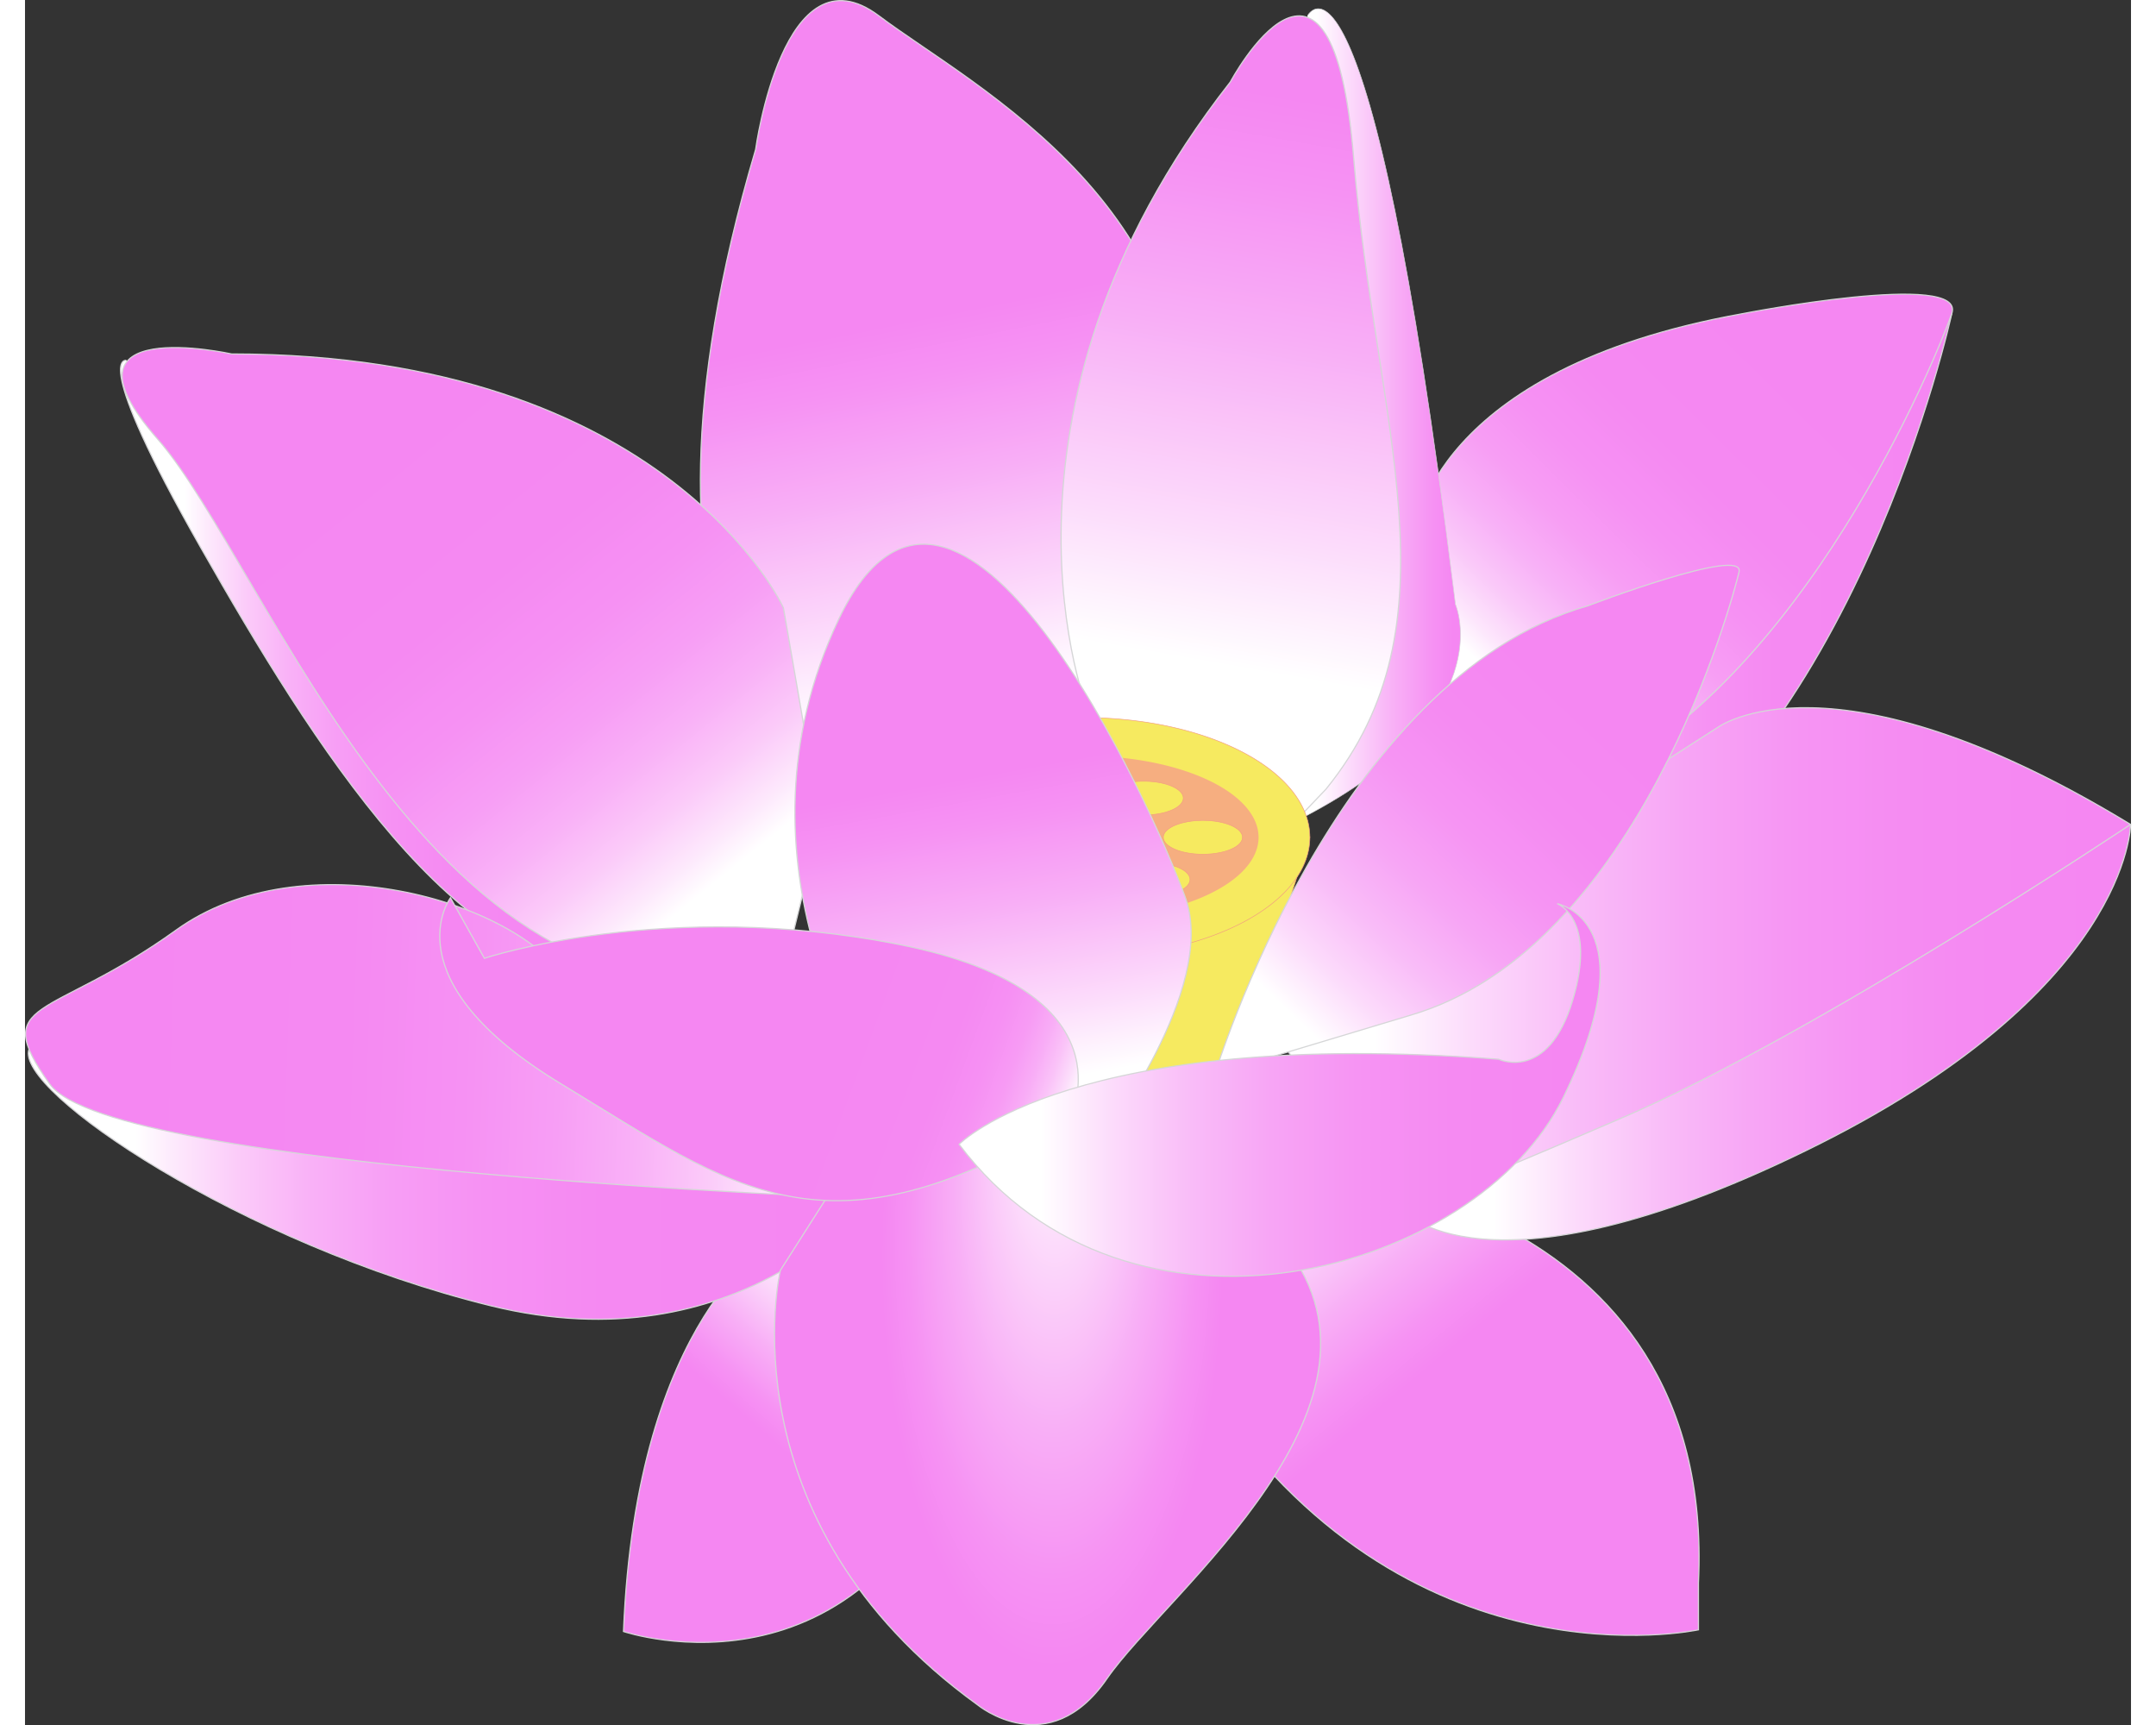 <?xml version="1.0" encoding="UTF-8"?>
<svg enable-background="new 0 0 368 327" width="100mm" height="80mm"  viewBox="0 0 888.809 727.927" xmlns="http://www.w3.org/2000/svg">
 <rect x="0" y="0" width="888.809" height="727.927" fill="#333333" stroke="none"/>
 <defs>
  <linearGradient id="i" x1="213.28" x2="271.69" y1="226.22" y2="293.36" gradientUnits="userSpaceOnUse">
   <stop stop-color="#fff" offset="0"/>
   <stop stop-color="#fcdbfb" offset=".109"/>
   <stop stop-color="#f8aef6" offset=".265"/>
   <stop stop-color="#f692f3" offset=".385"/>
   <stop stop-color="#f587f2" offset=".455"/>
  </linearGradient>
  <linearGradient id="h" x1="153.49" x2="114.64" y1="250.69" y2="292.99" gradientUnits="userSpaceOnUse">
   <stop stop-color="#fff" offset="0"/>
   <stop stop-color="#fcdbfb" offset=".109"/>
   <stop stop-color="#f8aef6" offset=".265"/>
   <stop stop-color="#f692f3" offset=".385"/>
   <stop stop-color="#f587f2" offset=".455"/>
  </linearGradient>
  <linearGradient id="g" x1="13.533" x2="150.03" gradientUnits="userSpaceOnUse">
   <stop stop-color="#fff" offset=".127"/>
   <stop stop-color="#fde8fc" offset=".176"/>
   <stop stop-color="#fbcaf9" offset=".252"/>
   <stop stop-color="#f9b1f7" offset=".337"/>
   <stop stop-color="#f79ef5" offset=".431"/>
   <stop stop-color="#f691f3" offset=".542"/>
   <stop stop-color="#f589f2" offset=".683"/>
   <stop stop-color="#f587f2" offset=".957"/>
  </linearGradient>
  <linearGradient id="f" x1="236.11" x2="354.5" gradientUnits="userSpaceOnUse">
   <stop stop-color="#fff" offset=".127"/>
   <stop stop-color="#fffeff" offset=".13"/>
   <stop stop-color="#fcdafb" offset=".243"/>
   <stop stop-color="#f9bcf8" offset=".362"/>
   <stop stop-color="#f7a5f5" offset=".487"/>
   <stop stop-color="#f694f3" offset=".62"/>
   <stop stop-color="#f58af2" offset=".768"/>
   <stop stop-color="#f587f2" offset=".957"/>
  </linearGradient>
  <linearGradient id="e" x1="172.01" x2="155.75" y1="151.24" y2="74.271" gradientUnits="userSpaceOnUse">
   <stop stop-color="#fff" offset=".127"/>
   <stop stop-color="#fcdbfb" offset=".326"/>
   <stop stop-color="#f8aef6" offset=".61"/>
   <stop stop-color="#f692f3" offset=".83"/>
   <stop stop-color="#f587f2" offset=".957"/>
  </linearGradient>
  <linearGradient id="d" x1="242.21" x2="325.5" gradientUnits="userSpaceOnUse">
   <stop stop-color="#fff" offset=".127"/>
   <stop stop-color="#fde6fc" offset=".177"/>
   <stop stop-color="#fac9f9" offset=".251"/>
   <stop stop-color="#f8b1f7" offset=".333"/>
   <stop stop-color="#f79ef4" offset=".425"/>
   <stop stop-color="#f691f3" offset=".534"/>
   <stop stop-color="#f589f2" offset=".674"/>
   <stop stop-color="#f587f2" offset=".957"/>
  </linearGradient>
  <linearGradient id="c" x1="241.18" x2="304.46" y1="144.09" y2="83.089" gradientUnits="userSpaceOnUse">
   <stop stop-color="#fff" offset=".127"/>
   <stop stop-color="#fde6fc" offset=".177"/>
   <stop stop-color="#fac9f9" offset=".251"/>
   <stop stop-color="#f8b1f7" offset=".333"/>
   <stop stop-color="#f79ef4" offset=".425"/>
   <stop stop-color="#f691f3" offset=".534"/>
   <stop stop-color="#f589f2" offset=".674"/>
   <stop stop-color="#f587f2" offset=".957"/>
  </linearGradient>
  <linearGradient id="b" x1="219" x2="245.82" gradientUnits="userSpaceOnUse">
   <stop stop-color="#fff" offset=".127"/>
   <stop stop-color="#fcdbfb" offset=".326"/>
   <stop stop-color="#f8aef6" offset=".61"/>
   <stop stop-color="#f692f3" offset=".83"/>
   <stop stop-color="#f587f2" offset=".957"/>
  </linearGradient>
  <linearGradient id="a" x1="202.08" x2="223.27" y1="150.61" y2="35.271" gradientUnits="userSpaceOnUse">
   <stop stop-color="#fff" offset=".127"/>
   <stop stop-color="#fcdbfb" offset=".326"/>
   <stop stop-color="#f8aef6" offset=".61"/>
   <stop stop-color="#f692f3" offset=".83"/>
   <stop stop-color="#f587f2" offset=".957"/>
  </linearGradient>
  <linearGradient id="r" x1="214" x2="354.5" gradientUnits="userSpaceOnUse">
   <stop stop-color="#fff" offset=".127"/>
   <stop stop-color="#fffeff" offset=".13"/>
   <stop stop-color="#fcdafb" offset=".243"/>
   <stop stop-color="#f9bcf8" offset=".362"/>
   <stop stop-color="#f7a5f5" offset=".487"/>
   <stop stop-color="#f694f3" offset=".62"/>
   <stop stop-color="#f58af2" offset=".768"/>
   <stop stop-color="#f587f2" offset=".957"/>
  </linearGradient>
  <linearGradient id="q" x1="28.488" x2="110.07" gradientUnits="userSpaceOnUse">
   <stop stop-color="#fff" offset=".127"/>
   <stop stop-color="#fde8fc" offset=".176"/>
   <stop stop-color="#fbcaf9" offset=".252"/>
   <stop stop-color="#f9b1f7" offset=".337"/>
   <stop stop-color="#f79ef5" offset=".431"/>
   <stop stop-color="#f691f3" offset=".542"/>
   <stop stop-color="#f589f2" offset=".683"/>
   <stop stop-color="#f587f2" offset=".957"/>
  </linearGradient>
  <linearGradient id="p" x1="158.98" x2="21.476" y1="202.21" y2="197.71" gradientUnits="userSpaceOnUse">
   <stop stop-color="#fff" offset=".127"/>
   <stop stop-color="#fde8fc" offset=".176"/>
   <stop stop-color="#fbcaf9" offset=".252"/>
   <stop stop-color="#f9b1f7" offset=".337"/>
   <stop stop-color="#f79ef5" offset=".431"/>
   <stop stop-color="#f691f3" offset=".542"/>
   <stop stop-color="#f589f2" offset=".683"/>
   <stop stop-color="#f587f2" offset=".957"/>
  </linearGradient>
  <linearGradient id="n" x1="137.82" x2="64.551" y1="181.34" y2="94.983" gradientUnits="userSpaceOnUse">
   <stop stop-color="#fff" offset=".127"/>
   <stop stop-color="#fde8fc" offset=".176"/>
   <stop stop-color="#fbcaf9" offset=".252"/>
   <stop stop-color="#f9b1f7" offset=".337"/>
   <stop stop-color="#f79ef5" offset=".431"/>
   <stop stop-color="#f691f3" offset=".542"/>
   <stop stop-color="#f589f2" offset=".683"/>
   <stop stop-color="#f587f2" offset=".957"/>
  </linearGradient>
  <linearGradient id="m" x1="177.83" x2="165.81" y1="215.8" y2="152.67" gradientUnits="userSpaceOnUse">
   <stop stop-color="#fff" offset=".127"/>
   <stop stop-color="#fcdbfb" offset=".326"/>
   <stop stop-color="#f8aef6" offset=".61"/>
   <stop stop-color="#f692f3" offset=".83"/>
   <stop stop-color="#f587f2" offset=".957"/>
  </linearGradient>
  <linearGradient id="l" x1="209.86" x2="270.13" y1="202.6" y2="142.62" gradientUnits="userSpaceOnUse">
   <stop stop-color="#fff" offset=".127"/>
   <stop stop-color="#fffeff" offset=".13"/>
   <stop stop-color="#fcdafb" offset=".243"/>
   <stop stop-color="#f9bcf8" offset=".362"/>
   <stop stop-color="#f7a5f5" offset=".487"/>
   <stop stop-color="#f694f3" offset=".62"/>
   <stop stop-color="#f58af2" offset=".768"/>
   <stop stop-color="#f587f2" offset=".957"/>
  </linearGradient>
  <linearGradient id="k" x1="186.83" x2="142.05" y1="219.56" y2="203.92" gradientUnits="userSpaceOnUse">
   <stop stop-color="#fff" offset=".127"/>
   <stop stop-color="#fffcff" offset=".131"/>
   <stop stop-color="#fcddfb" offset=".181"/>
   <stop stop-color="#fac2f8" offset=".237"/>
   <stop stop-color="#f8acf6" offset=".301"/>
   <stop stop-color="#f79bf4" offset=".375"/>
   <stop stop-color="#f690f3" offset=".468"/>
   <stop stop-color="#f589f2" offset=".597"/>
   <stop stop-color="#f587f2" offset=".957"/>
  </linearGradient>
  <linearGradient id="j" x1="164.5" x2="268.47" gradientUnits="userSpaceOnUse">
   <stop stop-color="#fff" offset=".127"/>
   <stop stop-color="#fffeff" offset=".13"/>
   <stop stop-color="#fcdafb" offset=".243"/>
   <stop stop-color="#f9bcf8" offset=".362"/>
   <stop stop-color="#f7a5f5" offset=".487"/>
   <stop stop-color="#f694f3" offset=".62"/>
   <stop stop-color="#f58af2" offset=".768"/>
   <stop stop-color="#f587f2" offset=".957"/>
  </linearGradient>
  <radialGradient id="o" cx="178.85" cy="266.2" r="60.862" fx="180.21" fy="244.88" gradientTransform="matrix(1 0 0 2.539 0 -409.6)" gradientUnits="userSpaceOnUse">
   <stop stop-color="#fff" offset="0"/>
   <stop stop-color="#fcdbfb" offset=".109"/>
   <stop stop-color="#f8aef6" offset=".265"/>
   <stop stop-color="#f692f3" offset=".385"/>
   <stop stop-color="#f587f2" offset=".455"/>
  </radialGradient>
 </defs>
 <g transform="matrix(2.602 0 0 2.477 -33.799 -57.097)">
  <path d="m220.39 222.21s67.057 4 64.028 70.5v8s-47.528 10.9-80.028-41.3l-8.861-20.7 24.861-16.5z" fill="url(#i)" stroke="#d5d6d7" stroke-width=".197"/>
  <path d="m134.56 234.28s-22.427 12.719-24.495 66.719c0 0 41.155 14.756 57.432-39l-32.937-27.719z" fill="url(#h)" stroke="#d5d6d7" stroke-width=".197"/>
  <path d="m150.03 227.25s-21.03 28.747-61.53 18.247-77.238-36.656-74.857-43.698" fill="url(#g)" stroke="#d5d6d7" stroke-width=".197"/>
  <path d="m354.5 163.5s0 28.5-52.5 55.5-65.886 10-65.886 10" fill="url(#f)" stroke="#d5d6d7" stroke-width=".197"/>
  <path d="m140.5 156.5s-33.5-21-9-108c0 0 4.5-34.991 20-22.746s55.5 33.246 49 80.746l-6.5 47.5-53.5 2.5z" fill="url(#e)" stroke="#d5d6d7" stroke-width=".197"/>
  <path d="m325.5 76.5s-15.5 75.5-59.5 99.5c0 0-16.943-3.35-23.792-24.616" fill="url(#d)" stroke="#d5d6d7" stroke-width=".197"/>
  <path d="m238.5 113.5s2.5-27.5 53-37c0 0 36.5-7.5 34 0s-24 63-59.5 80-27.5-43-27.5-43z" fill="url(#c)" stroke="#d5d6d7" stroke-width=".197"/>
  <path d="m221,25.754c0,0 9.887-19.531 23.763,98.215 .079.672.158,1.349.237,2.031 0,0 8,19.011-26,37.005" fill="url(#b)" stroke="#d5d6d7" stroke-width=".098"/>
  <path d="m185.5 144.5s-19.5-50.5 23-107.5c0 0 16.5-32.5 20 13s17.5 79-4.5 107.5l-5 5.505-33.5-18.505z" fill="url(#a)" stroke="#d5d6d7" stroke-width=".197"/>
  <path d="m287.5 147s18.5-14.5 67 16.5c0 0-50.5 35.5-82.5 50s-35.886 15.5-35.886 15.5l-22.114-32.5 73.5-49.5z" fill="url(#r)" stroke="#d5d6d7" stroke-width=".197"/>
  <path d="m29.42 84.445s-5.92-1.245 12.08 31.905 42.092 74.01 68.568 71.911" fill="url(#q)" stroke="#d5d6d7" stroke-width=".197"/>
  <path d="m150.03 227.25s-123.03-4.771-133.03-19.512 0-10.741 20.5-26.241 55-5.156 63.5 8.672 49.03 37.081 49.03 37.081z" fill="url(#p)" stroke="#d5d6d7" stroke-width=".197"/>
  <path d="m135.5 239.48s-9.5 42.519 32 74.019c0 0 11.5 10 21-4.5s50.473-47.521 27.986-74.719-18.486-16.781-18.486-16.781l-47.97-1.96-14.53 23.941z" fill="url(#o)" stroke="#d5d6d7" stroke-width=".197"/>
  <path d="m136 126.6s-18.5-43.25-89.5-43.25c0 0-30-7-12 14.5s45 105.5 101.5 91l6-25.822-6-36.428z" fill="url(#n)" stroke="#d5d6d7" stroke-width=".197"/>
  <path d="m148.04 165.7s16.49 48.135 18.552 53.172 37.457 2.879 37.457 2.879l17.343-56.051c-1e-3 0-33.522-38.777-73.352 0z" fill="#f6ea60" stroke="#f29d80" stroke-width=".098"/>
  <path d="m221.39 165.7a36.676 20.4 0 1 0 -73.352 0 36.676 20.4 0 1 0 73.352 0" fill="#f6ea60" stroke="#f29d80" stroke-width=".098"/>
  <path d="m213.07 165.7a28.353 13.879 0 1 0 -56.706 0 28.353 13.879 0 1 0 56.706 0" fill="#f6ae80"/>
  <path d="m173.01 162.82a6.418 2.879 0 1 0 -12.836 0 6.418 2.879 0 1 0 12.836 0" fill="#f6ea60" stroke="#f29d80" stroke-width=".098"/>
  <path d="m180.51 171.45a6.418 2.879 0 1 0 -12.836 0 6.418 2.879 0 1 0 12.836 0" fill="#f6ea60" stroke="#f29d80" stroke-width=".098"/>
  <path d="m201.95 172.89a6.418 2.879 0 1 0 -12.836 0 6.418 2.879 0 1 0 12.836 0" fill="#f6ea60" stroke="#f29d80" stroke-width=".098"/>
  <path d="m192.26 165.7a6.418 2.879 0 1 0 -12.836 0 6.418 2.879 0 1 0 12.836 0" fill="#f6ea60" stroke="#f29d80" stroke-width=".098"/>
  <path d="m210.46 165.7a6.418 2.879 0 1 0 -12.836 0 6.418 2.879 0 1 0 12.836 0" fill="#f6ea60" stroke="#f29d80" stroke-width=".098"/>
  <path d="m200.86 159.02a6.418 2.878 0 1 0 -12.836 0 6.418 2.878 0 1 0 12.836 0" fill="#f6ea60" stroke="#f29d80" stroke-width=".098"/>
  <path d="m185.84 157.58a6.418 2.878 0 1 0 -12.836 0 6.418 2.878 0 1 0 12.836 0" fill="#f6ea60" stroke="#f29d80" stroke-width=".098"/>
  <path d="m151 207.74s-25-37.241-6-79.241 50.916 32 56.208 47.5-13.708 41.5-13.708 41.5-16.5 11.982-36.5-9.759z" fill="url(#m)" stroke="#d5d6d7" stroke-width=".197"/>
  <path d="m206 206s19.42-67.344 60.5-79.75c0 0 25.5-10.25 24.5-5.75s-16.045 64-53.272 75.5l-31.728 10z" fill="url(#l)" stroke="#d5d6d7" stroke-width=".197"/>
  <path d="m182.5 213.5s10.5-21.5-27.5-29.5-67.5 2.307-67.5 2.307l-5.5-10.307s-10 13.982 18 31.741 43 31.259 82.5 5.759z" fill="url(#k)" stroke="#d5d6d7" stroke-width=".197"/>
  <path d="m164.5 218s18.5-20 87.5-14.5c0 0 8 4 12-10s-2.5-16.5-2.5-16.5 15 3 1 33-70.5 46.5-98 8z" fill="url(#j)" stroke="#d5d6d7" stroke-width=".197"/>
 </g>
</svg>
